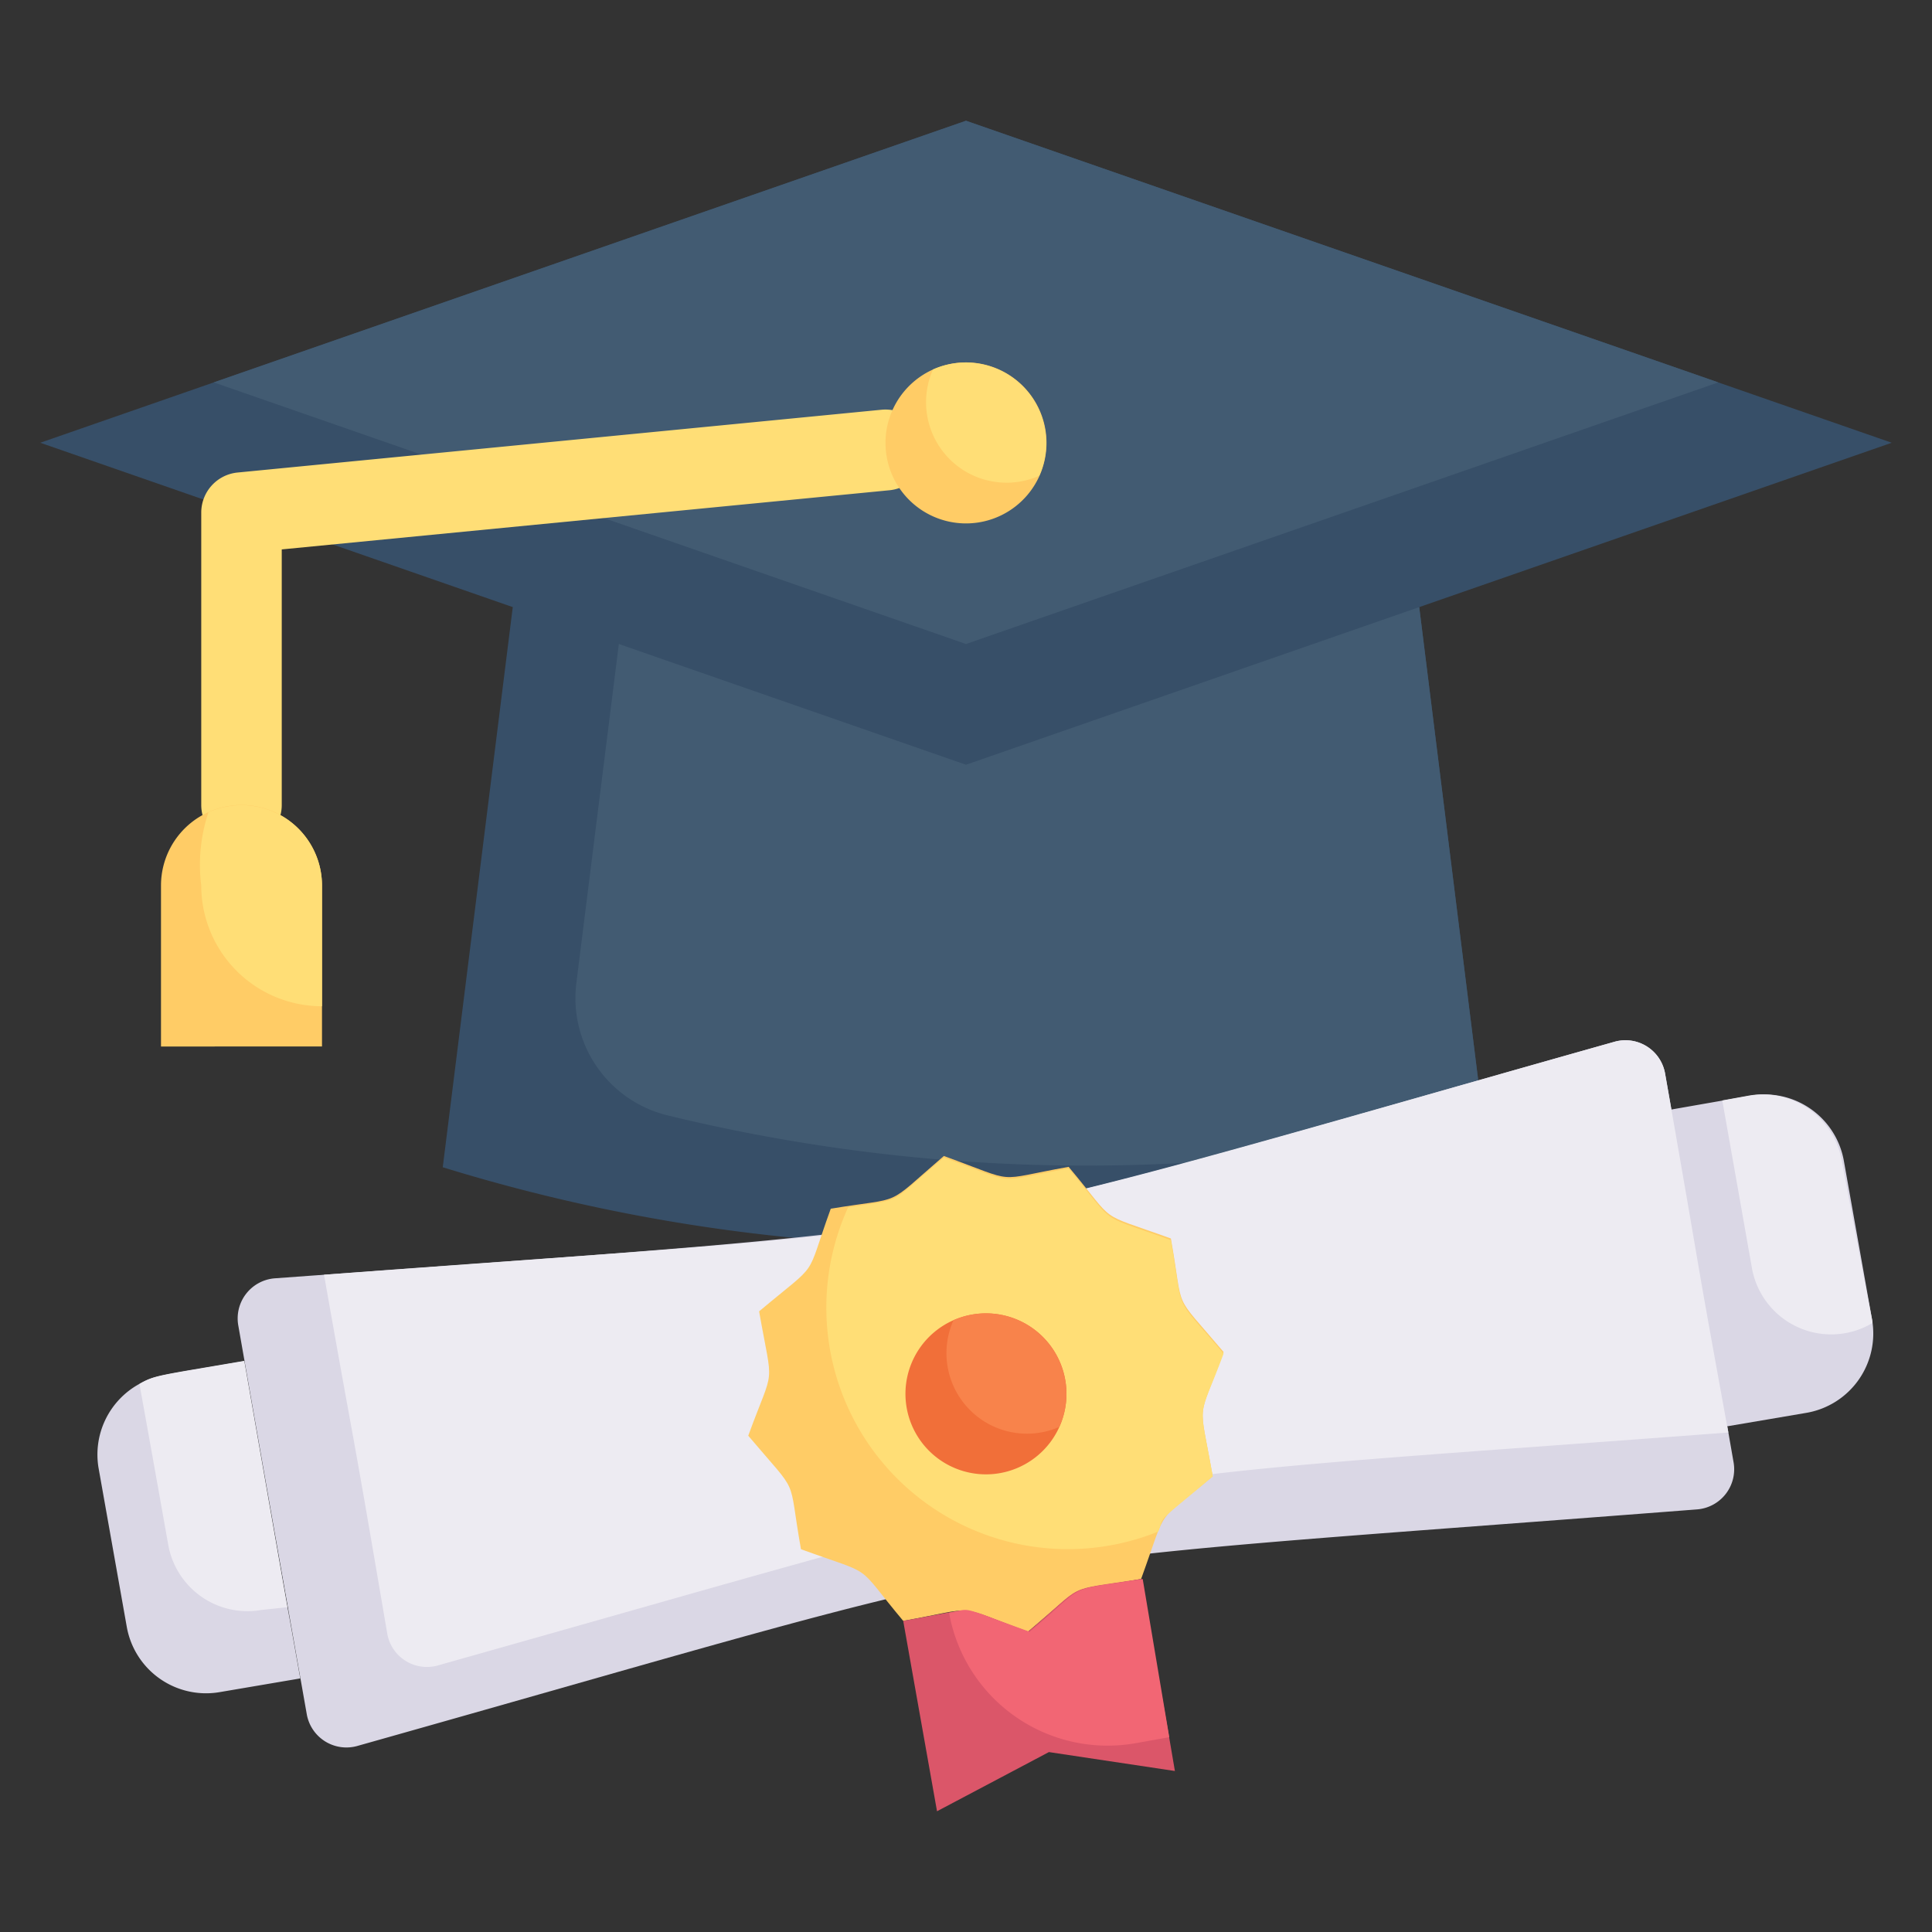 <svg xmlns="http://www.w3.org/2000/svg" viewBox="0 0 48 48"><rect x="0" y="0" width="48" height="48" fill="#333333" stroke="none"/><defs><style>.cls-1{fill:#374f68}.cls-2{fill:#425b72}.cls-3{fill:#ffde76}.cls-4{fill:#fc6}.cls-5{fill:#dad7e5}.cls-6{fill:#edebf2}</style></defs><g id="_48._Mortarboard_and_Diploma_Roll_Certificate" data-name="48. Mortarboard and Diploma Roll Certificate"><path class="cls-1" d="M37 29a44.06 44.06 0 0 1-26 0l1.74-13.92h22.52C37.05 29.45 36.8 27.42 37 29z"/><path class="cls-2" d="M36.85 27.84a44 44 0 0 1-20.27-.13 3 3 0 0 1-2.26-3.29l1.17-9.34h19.77z"/><path class="cls-1" d="m47 11-23 8-23-8 23-8z"/><path class="cls-2" d="M42.69 9.5 24 16 5.31 9.5 24 3l18.69 6.5z"/><path class="cls-3" d="M5 20v-7.26a1 1 0 0 1 .9-1l16-1.56a1 1 0 0 1 .2 2L7 13.65V20a1 1 0 0 1-2 0z"/><path class="cls-4" d="M8 22v4H4v-4a2 2 0 0 1 4 0z"/><path class="cls-3" d="M8 22v3a3 3 0 0 1-3-3 4.1 4.1 0 0 1 .18-1.82A2 2 0 0 1 8 22z"/><path class="cls-4" d="M26 11a2 2 0 1 1-2.82-1.82A2 2 0 0 1 26 11z"/><path class="cls-3" d="M25.82 11.82a2 2 0 0 1-2.64-2.64 2 2 0 0 1 2.64 2.64z"/><path class="cls-5" d="m44.89 35.1-2 .34-1.39-7.87 2-.35a2 2 0 0 1 2.31 1.62l.7 3.94a2 2 0 0 1-1.62 2.32z"/><path class="cls-6" d="M46.52 32.87a2 2 0 0 1-3-1.4l-.73-4.13.66-.12a2 2 0 0 1 2.31 1.62c.78 4.16.76 3.93.76 4.03z"/><path class="cls-5" d="m7.46 41.7-2 .34a2 2 0 0 1-2.31-1.62l-.7-3.94a2 2 0 0 1 1-2.09c.39-.22.45-.2 2.6-.57 1.75 9.86.67 3.71 1.41 7.88z"/><path class="cls-6" d="m7.14 39.93-.65.07a2 2 0 0 1-2.31-1.62c-.73-4.11-.71-3.93-.71-4 .39-.22.45-.2 2.6-.57z"/><path class="cls-5" d="M43.07 36.33a1 1 0 0 1-.9 1.17C22.82 39 27 38.27 8.87 43.38a1 1 0 0 1-1.25-.8c-1.07-6.06-.68-3.84-1.7-9.65a1 1 0 0 1 .9-1.17c19.16-1.4 15.67-.91 33.3-5.88a1 1 0 0 1 1.25.8c1.45 8.24 1.33 7.52 1.7 9.65z"/><path class="cls-6" d="M42.94 35.59c-17.46 1.32-13.84.65-32.07 5.79a1 1 0 0 1-1.25-.8c-1-5.87-.67-3.82-1.57-8.91 17.38-1.3 13.72-.61 32.07-5.79a1 1 0 0 1 1.25.8c1.02 5.8.63 3.76 1.57 8.91z"/><path class="cls-4" d="M30.13 36.68c-1.48 1.25-1.09.65-1.78 2.55-1.9.34-1.26 0-2.81 1.31-1.9-.69-1.19-.61-3.1-.27-1.24-1.48-.64-1.09-2.54-1.78-.34-1.91 0-1.27-1.31-2.82.66-1.81.62-1.1.27-3.09 1.55-1.3 1.12-.73 1.78-2.55 1.87-.31 1.29 0 2.81-1.31 1.9.69 1.19.61 3.1.27 1.24 1.48.64 1.09 2.54 1.78.34 1.91 0 1.27 1.31 2.82-.66 1.81-.62 1.1-.27 3.09z"/><path d="m29.19 44-3.13-.47L23.28 45l-.84-4.73c2-.35 1.29-.39 3.1.27 1.48-1.24.82-1 2.81-1.31.82 4.6.65 3.66.84 4.77z" style="fill:#db5669"/><path d="m29.05 43.16-.84.15a4 4 0 0 1-4.63-3.24c.6-.11.19-.18 2 .47 1.48-1.24.82-1 2.81-1.31z" style="fill:#f26674"/><path class="cls-3" d="M30.13 36.68c-1.43 1.21-1.19.93-1.35 1.37A6 6 0 0 1 21.07 30c1.45-.25.9 0 2.38-1.24 1.9.69 1.19.61 3.1.27 1.24 1.48.64 1.09 2.54 1.78.34 1.91 0 1.27 1.31 2.82-.66 1.77-.62 1.06-.27 3.05z"/><path d="M26.32 35.45a2 2 0 1 1-2.17-2.79 2 2 0 0 1 2.17 2.79z" style="fill:#f16f39"/><path d="M26.32 35.45a2 2 0 0 1-2.63-2.65 2 2 0 0 1 2.63 2.65z" style="fill:#f8834b"/></g></svg>